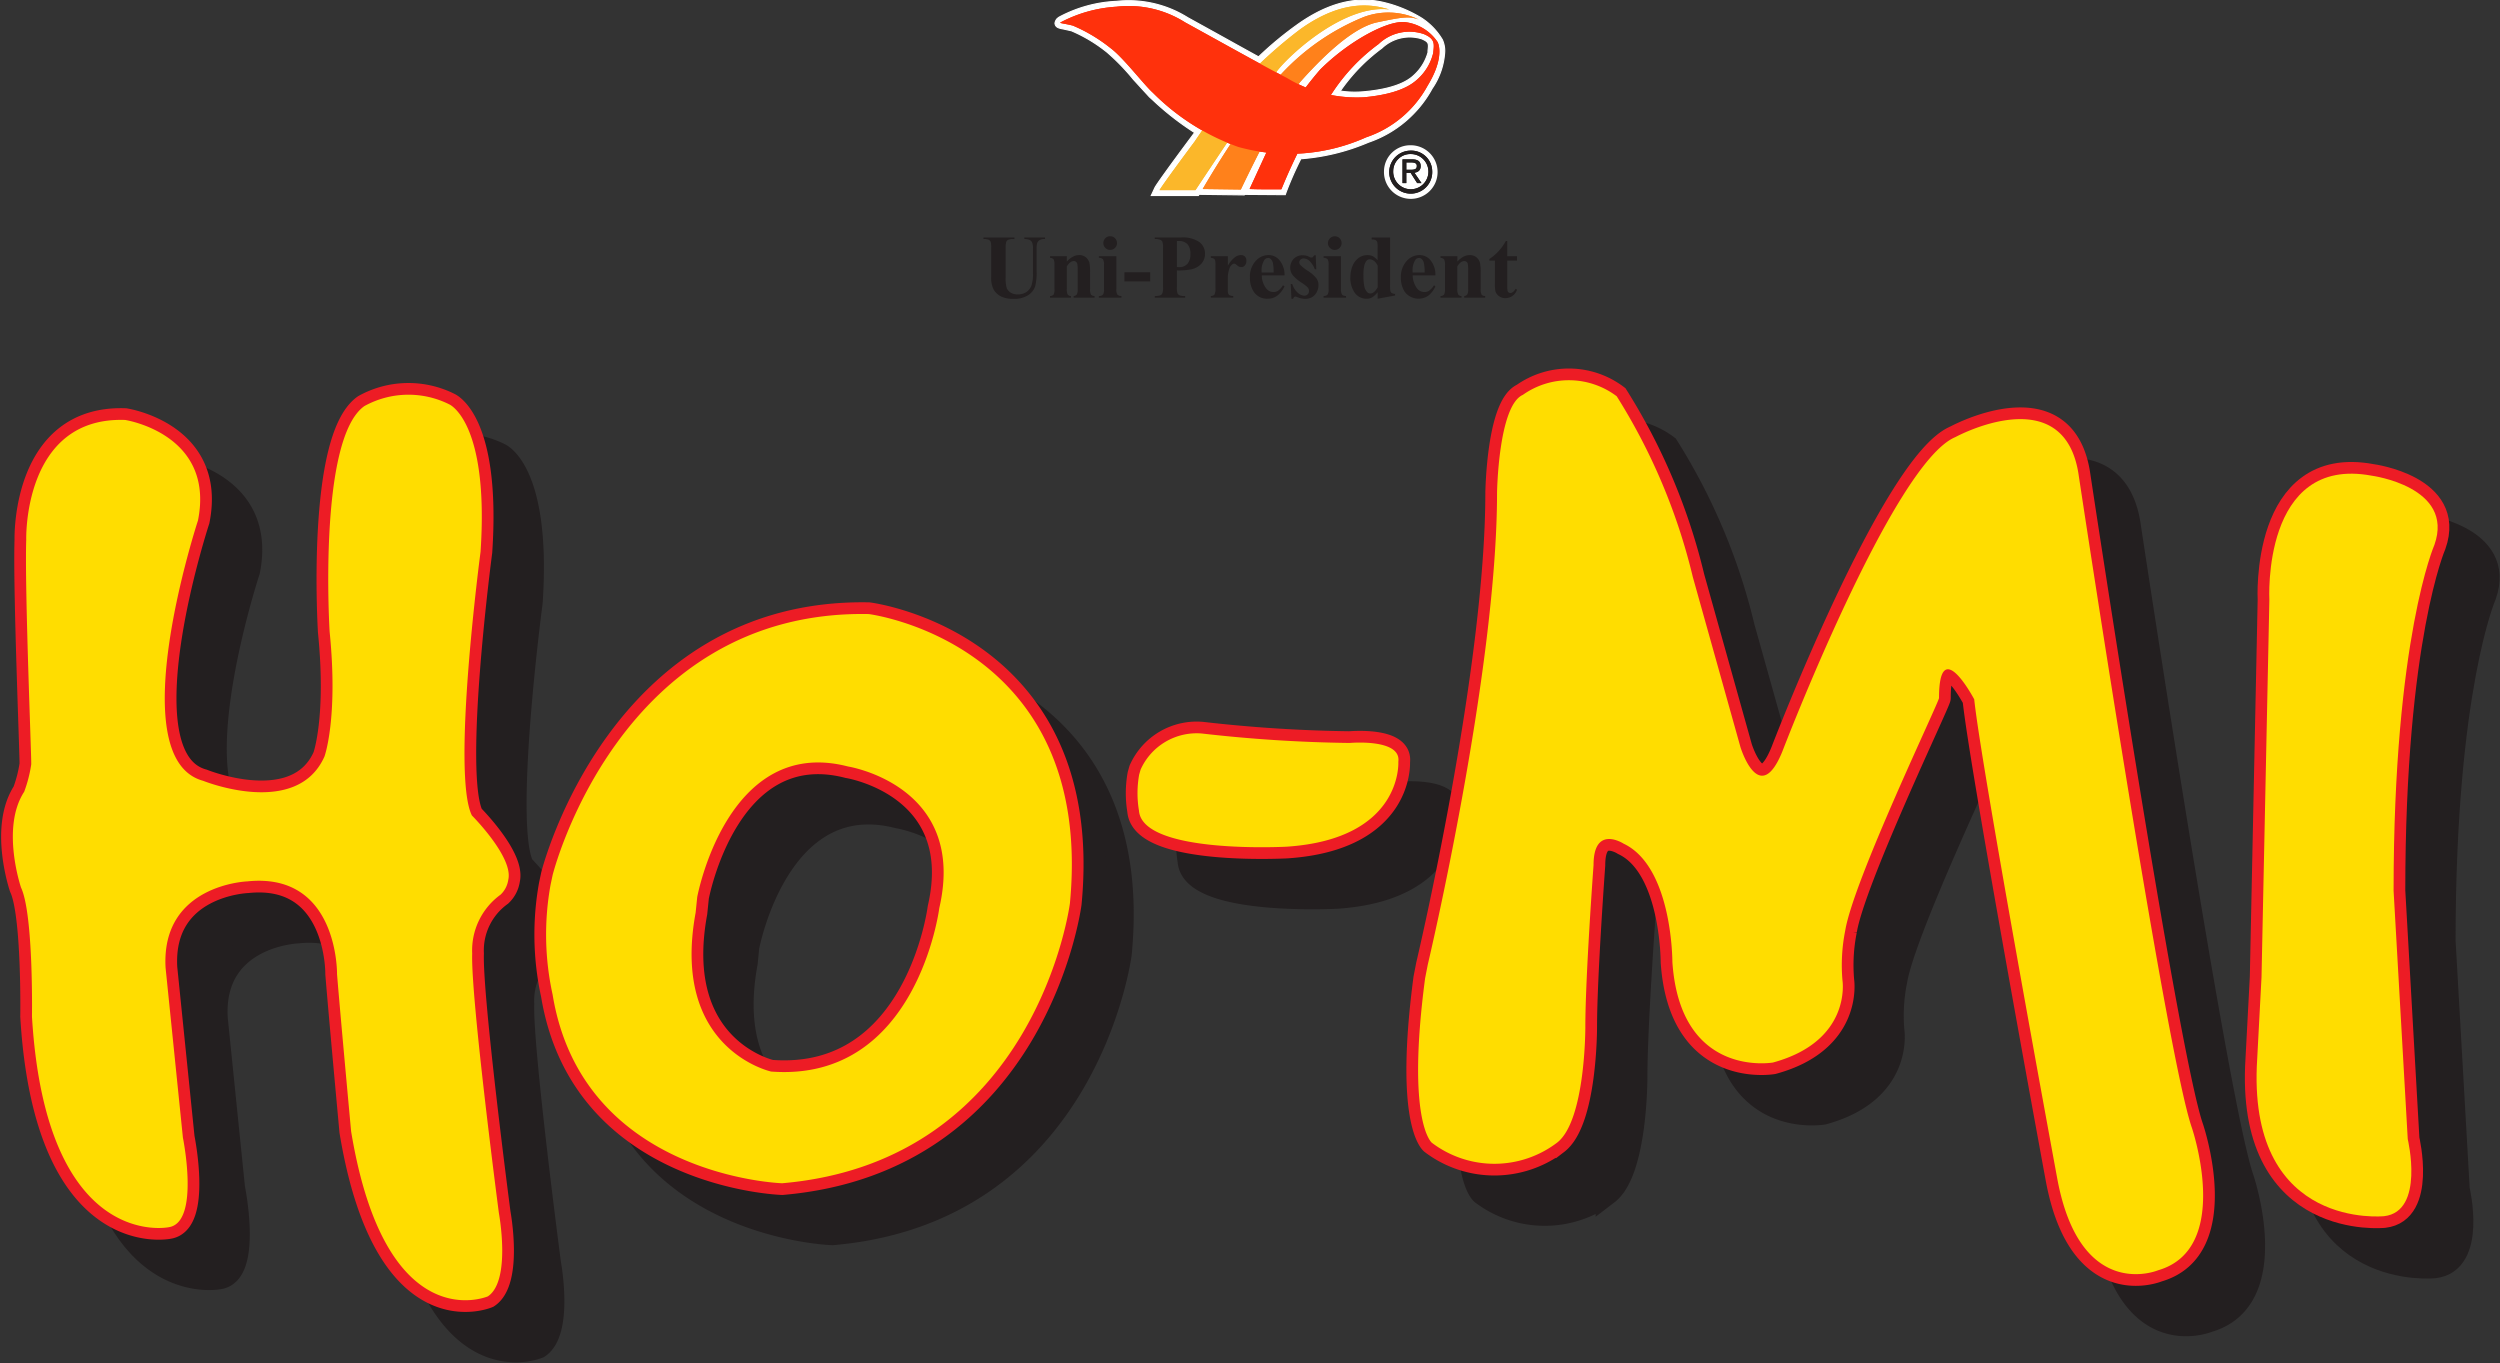 <svg xmlns="http://www.w3.org/2000/svg" width="146.226" height="79.724" viewBox="0 0 146.226 79.724">
  <rect x="0" y="0" width="146.226" height="79.724" fill="#333333" stroke="none"/>
  <g id="Group_356" data-name="Group 356" transform="translate(-1333.09 -412.447)">
    <g id="Group_352" data-name="Group 352" transform="translate(1333.85 434.68)">
      <g id="Group_349" data-name="Group 349" transform="translate(2.939 2.942)">
        <path id="Path_2257" data-name="Path 2257" d="M1335.606,440.146c.016-.36-.395-10.315-.292-13.151,0,0-.2-7.206,5.781-7,0,0,5.281.815,4.268,5.885,0,0-4.572,13.91.3,15.227,0,0,5.477,2.222,7.1-1.428,0,0,.815-2.226.3-7.3,0,0-.7-11.268,2.033-13.193a5.355,5.355,0,0,1,4.967-.1s2.338,1.012,1.832,8.626c0,0-1.724,12.992-.506,15.428,0,0,2.432,2.436,2.127,3.753a1.53,1.53,0,0,1-.454.879,3.994,3.994,0,0,0-1.66,3.448c-.094,2.573,1.566,15.175,1.566,15.175s.734,3.955-.643,4.868c0,0-5.979,2.578-8-9.651,0,0-.643-6.9-.828-9.2,0,0,.094-5.975-5.241-5.426,0,0-5.057.184-4.783,5.061l1.012,9.929s1.013,4.967-.828,5.241c0,0-7.172,1.471-8-12.323,0,0,.09-5.975-.643-7.54,0,0-1.2-3.491.18-5.606A7.907,7.907,0,0,0,1335.606,440.146Z" transform="translate(-1334.536 -417.666)" fill="#231f20" stroke="#231f20" stroke-miterlimit="3.864" stroke-width="1.369" fill-rule="evenodd"/>
        <path id="Path_2258" data-name="Path 2258" d="M1350.04,425.259a3.6,3.6,0,0,1,3.59-2.11,85.8,85.8,0,0,0,8.643.553s3.037-.279,2.852,1.1c0,0,.275,4.5-6.532,4.967,0,0-8.459.459-8.643-2.114a6.289,6.289,0,0,1,.013-2.11Z" transform="translate(-1284.088 -402.475)" fill="#231f20" stroke="#231f20" stroke-miterlimit="3.864" stroke-width="1.369" fill-rule="evenodd"/>
        <path id="Path_2259" data-name="Path 2259" d="M1354.261,452.519s4.049-17.114,4.049-27.609c0,0,.082-5.087,1.519-5.726a4.643,4.643,0,0,1,5.486.082,35.1,35.1,0,0,1,4.448,10.573l2.792,9.951s1.1,3.59,2.458.245c0,0,6.459-16.865,10.11-18.375,0,0,6.425-3.513,7.227,2.295,0,0,5.087,33.73,6.6,38.1,0,0,2.411,7.06-1.977,8.338,0,0-4.53,1.9-5.885-5.323,0,0-4.465-24.182-4.864-28.073,0,0-2.059-3.9-2.059-.081,0,.24-5.006,10.671-5.486,13.605a10.19,10.19,0,0,0-.163,2.934s.545,3.526-4.062,4.787c0,0-5.426.956-5.889-5.885,0,0,.018-5.567-2.852-6.923,0,0-1.755-1.132-1.755,1.261,0,0-.476,6.537-.476,9.475,0,0,.013,5.482-1.66,6.76a6.064,6.064,0,0,1-7.322,0s-1.51-1.2-.391-9.616Z" transform="translate(-1271.508 -418.321)" fill="#231f20" stroke="#231f20" stroke-miterlimit="3.864" stroke-width="1.369" fill-rule="evenodd"/>
        <path id="Path_2260" data-name="Path 2260" d="M1350.643,438.066s1.746-9.47,8.828-7.635c0,0,6.991,1.107,5.331,8.278,0,0-1.286,10.208-9.835,9.565,0,0-5.889-1.291-4.414-9.29Zm-8.458-1.287s3.86-15.544,18.478-15.265c0,0,13.245,1.656,11.77,16.917,0,0-1.926,15.085-16.827,16.372,0,0-11.675-.369-13.421-11.036a16.44,16.44,0,0,1-.129-6.421Z" transform="translate(-1310.619 -407.831)" fill="#231f20" stroke="#231f20" stroke-miterlimit="3.864" stroke-width="1.369" fill-rule="evenodd"/>
        <path id="Path_2261" data-name="Path 2261" d="M1365.419,449.046l.463-22.068s-.463-8.458,5.97-7.266c0,0,4.877.643,3.68,4.045,0,0-2.389,5.426-2.389,20.232l.828,14.532s1.012,4.229-1.381,4.508c0,0-7.815.824-7.446-8.737Z" transform="translate(-1233.898 -414.123)" fill="#231f20" stroke="#231f20" stroke-miterlimit="3.864" stroke-width="1.369" fill-rule="evenodd"/>
      </g>
      <g id="Group_350" data-name="Group 350">
        <path id="Path_2262" data-name="Path 2262" d="M1334.918,439.456c.021-.36-.39-10.311-.292-13.146,0,0-.206-7.206,5.782-7,0,0,5.275.806,4.263,5.88,0,0-4.564,13.905.3,15.226,0,0,5.482,2.222,7.1-1.424,0,0,.811-2.235.3-7.3,0,0-.7-11.263,2.033-13.193a5.333,5.333,0,0,1,4.967-.1s2.338,1,1.828,8.621c0,0-1.72,12.992-.506,15.424,0,0,2.436,2.44,2.128,3.757a1.488,1.488,0,0,1-.451.875,4.024,4.024,0,0,0-1.66,3.448c-.09,2.582,1.561,15.175,1.561,15.175s.734,3.955-.643,4.872c0,0-5.979,2.578-8-9.651,0,0-.639-6.9-.824-9.2,0,0,.09-5.975-5.246-5.421,0,0-5.057.18-4.782,5.053l1.013,9.934s1.012,4.967-.828,5.241c0,0-7.172,1.471-8-12.319,0,0,.095-5.979-.639-7.545,0,0-1.193-3.5.184-5.606A7.958,7.958,0,0,0,1334.918,439.456Z" transform="translate(-1333.851 -416.98)" fill="#ed1c25" stroke="#ed1c25" stroke-miterlimit="3.864" stroke-width="1.369" fill-rule="evenodd"/>
        <path id="Path_2263" data-name="Path 2263" d="M1349.359,424.576a3.594,3.594,0,0,1,3.585-2.114,84.6,84.6,0,0,0,8.643.553s3.033-.275,2.848,1.1c0,0,.279,4.508-6.524,4.967,0,0-8.462.463-8.647-2.114a6.135,6.135,0,0,1,.013-2.106Z" transform="translate(-1283.406 -401.792)" fill="#ed1c25" stroke="#ed1c25" stroke-miterlimit="3.864" stroke-width="1.369" fill-rule="evenodd"/>
        <path id="Path_2264" data-name="Path 2264" d="M1353.575,451.829s4.053-17.114,4.053-27.605c0,0,.073-5.091,1.509-5.726a4.651,4.651,0,0,1,5.49.081,35.211,35.211,0,0,1,4.452,10.573l2.788,9.955s1.1,3.586,2.454.236c0,0,6.459-16.857,10.114-18.375,0,0,6.43-3.509,7.223,2.295,0,0,5.091,33.739,6.61,38.1,0,0,2.406,7.069-1.977,8.338,0,0-4.534,1.9-5.889-5.323,0,0-4.465-24.178-4.864-28.073,0,0-2.059-3.9-2.059-.077,0,.24-5.01,10.672-5.486,13.605a10.272,10.272,0,0,0-.159,2.934s.541,3.526-4.066,4.782c0,0-5.425.961-5.885-5.885,0,0,.013-5.563-2.857-6.918,0,0-1.754-1.137-1.754,1.257,0,0-.48,6.541-.48,9.475,0,0,.017,5.486-1.66,6.764a6.056,6.056,0,0,1-7.318,0s-1.506-1.2-.394-9.621Z" transform="translate(-1270.825 -417.635)" fill="#ed1c25" stroke="#ed1c25" stroke-miterlimit="3.864" stroke-width="1.369" fill-rule="evenodd"/>
        <path id="Path_2265" data-name="Path 2265" d="M1349.958,437.383s1.746-9.47,8.823-7.635c0,0,6.991,1.106,5.336,8.278,0,0-1.287,10.208-9.836,9.565,0,0-5.889-1.287-4.417-9.29ZM1341.5,436.1s3.86-15.54,18.486-15.269c0,0,13.237,1.66,11.77,16.925,0,0-1.934,15.077-16.831,16.368,0,0-11.679-.369-13.425-11.032a16.361,16.361,0,0,1-.12-6.425Z" transform="translate(-1309.937 -407.148)" fill="#ed1c25" stroke="#ed1c25" stroke-miterlimit="3.864" stroke-width="1.369" fill-rule="evenodd"/>
        <path id="Path_2266" data-name="Path 2266" d="M1364.737,448.361l.459-22.068s-.459-8.463,5.98-7.266c0,0,4.872.644,3.675,4.045,0,0-2.389,5.43-2.389,20.232l.828,14.527s1.008,4.233-1.38,4.508c0,0-7.815.828-7.45-8.737Z" transform="translate(-1233.22 -413.438)" fill="#ed1c25" stroke="#ed1c25" stroke-miterlimit="3.864" stroke-width="1.369" fill-rule="evenodd"/>
      </g>
      <g id="Group_351" data-name="Group 351">
        <path id="Path_2267" data-name="Path 2267" d="M1334.918,439.456c.021-.36-.39-10.311-.292-13.146,0,0-.206-7.206,5.782-7,0,0,5.275.806,4.263,5.88,0,0-4.564,13.905.3,15.226,0,0,5.482,2.222,7.1-1.424,0,0,.811-2.235.3-7.3,0,0-.7-11.263,2.033-13.193a5.333,5.333,0,0,1,4.967-.1s2.338,1,1.828,8.621c0,0-1.72,12.992-.506,15.424,0,0,2.436,2.44,2.128,3.757a1.488,1.488,0,0,1-.451.875,4.024,4.024,0,0,0-1.66,3.448c-.09,2.582,1.561,15.175,1.561,15.175s.734,3.955-.643,4.872c0,0-5.979,2.578-8-9.651,0,0-.639-6.9-.824-9.2,0,0,.09-5.975-5.246-5.421,0,0-5.057.18-4.782,5.053l1.013,9.934s1.012,4.967-.828,5.241c0,0-7.172,1.471-8-12.319,0,0,.095-5.979-.639-7.545,0,0-1.193-3.5.184-5.606A7.958,7.958,0,0,0,1334.918,439.456Z" transform="translate(-1333.851 -416.98)" fill="#fd0" fill-rule="evenodd"/>
        <path id="Path_2268" data-name="Path 2268" d="M1349.359,424.576a3.594,3.594,0,0,1,3.585-2.114,84.6,84.6,0,0,0,8.643.553s3.033-.275,2.848,1.1c0,0,.279,4.508-6.524,4.967,0,0-8.462.463-8.647-2.114a6.135,6.135,0,0,1,.013-2.106Z" transform="translate(-1283.406 -401.792)" fill="#fd0" fill-rule="evenodd"/>
        <path id="Path_2269" data-name="Path 2269" d="M1353.575,451.829s4.053-17.114,4.053-27.605c0,0,.073-5.091,1.509-5.726a4.651,4.651,0,0,1,5.49.081,35.211,35.211,0,0,1,4.452,10.573l2.788,9.955s1.1,3.586,2.454.236c0,0,6.459-16.857,10.114-18.375,0,0,6.43-3.509,7.223,2.295,0,0,5.091,33.739,6.61,38.1,0,0,2.406,7.069-1.977,8.338,0,0-4.534,1.9-5.889-5.323,0,0-4.465-24.178-4.864-28.073,0,0-2.059-3.9-2.059-.077,0,.24-5.01,10.672-5.486,13.605a10.272,10.272,0,0,0-.159,2.934s.541,3.526-4.066,4.782c0,0-5.425.961-5.885-5.885,0,0,.013-5.563-2.857-6.918,0,0-1.754-1.137-1.754,1.257,0,0-.48,6.541-.48,9.475,0,0,.017,5.486-1.66,6.764a6.056,6.056,0,0,1-7.318,0s-1.506-1.2-.394-9.621Z" transform="translate(-1270.825 -417.635)" fill="#fd0" fill-rule="evenodd"/>
        <path id="Path_2270" data-name="Path 2270" d="M1349.958,437.383s1.746-9.47,8.823-7.635c0,0,6.991,1.106,5.336,8.278,0,0-1.287,10.208-9.836,9.565,0,0-5.889-1.287-4.417-9.29ZM1341.5,436.1s3.86-15.54,18.486-15.269c0,0,13.237,1.66,11.77,16.925,0,0-1.934,15.077-16.831,16.368,0,0-11.679-.369-13.425-11.032a16.361,16.361,0,0,1-.12-6.425Z" transform="translate(-1309.937 -407.148)" fill="#fd0" fill-rule="evenodd"/>
        <path id="Path_2271" data-name="Path 2271" d="M1364.737,448.361l.459-22.068s-.459-8.463,5.98-7.266c0,0,4.872.644,3.675,4.045,0,0-2.389,5.43-2.389,20.232l.828,14.527s1.008,4.233-1.38,4.508c0,0-7.815.828-7.45-8.737Z" transform="translate(-1233.22 -413.438)" fill="#fd0" fill-rule="evenodd"/>
      </g>
    </g>
    <g id="Group_355" data-name="Group 355" transform="translate(1390.612 412.453)">
      <g id="Group_353" data-name="Group 353" transform="translate(4.182)">
        <path id="Path_2272" data-name="Path 2272" d="M1352.546,415.95a1.568,1.568,0,1,0,1.57-1.518A1.536,1.536,0,0,0,1352.546,415.95Z" transform="translate(-1333.3 -405.942)" fill="#fff"/>
        <path id="Path_2273" data-name="Path 2273" d="M1355.131,415.706a1.258,1.258,0,1,1-1.252-1.2A1.222,1.222,0,0,1,1355.131,415.706Zm-2.282,0a1.03,1.03,0,1,0,1.029-1A1,1,0,0,0,1352.85,415.71Z" transform="translate(-1333.064 -405.702)" fill="#231f20"/>
        <path id="Path_2274" data-name="Path 2274" d="M1353.362,414.625c.287,0,.5.086.5.395,0,.257-.163.356-.368.386l.416.609h-.253l-.382-.6h-.253v.6h-.223v-1.39Zm-.339.609h.283c.27,0,.33-.086.33-.223,0-.1-.043-.206-.322-.206h-.292Z" transform="translate(-1332.469 -405.308)" fill="#231f20"/>
        <path id="Path_2275" data-name="Path 2275" d="M1370.719,414.77a3.838,3.838,0,0,0-1.223-1.27,7.628,7.628,0,0,0-1.861-.819c-.807-.223-2.7-.738-5.452,1.252a20.614,20.614,0,0,0-2.213,1.84c-.8-.437-1.72-.952-2.548-1.411l-1.6-.884a6.511,6.511,0,0,0-4.165-.952,7.845,7.845,0,0,0-3.324.909.74.74,0,0,0-.159.12.548.548,0,0,0-.111.249c.025.249.24.292.476.335l.484.107a8.819,8.819,0,0,1,2.1,1.265,12.726,12.726,0,0,1,1.531,1.583l.935,1.021.18.163a16.444,16.444,0,0,0,2.466,1.926c-.082.1-.154.21-.24.318-1.239,1.668-2.024,2.758-2.093,2.917l-.206.442h2.754l.043-.069,2.642.034.022-.03,2.372.017.073-.2a20.028,20.028,0,0,1,.841-1.9,12.372,12.372,0,0,0,3.941-.961,6.711,6.711,0,0,0,3.736-3.148,4.2,4.2,0,0,0,.738-2.162A1.588,1.588,0,0,0,1370.719,414.77Zm-10.642,1.767c.155.086.309.167.447.24-.626.845-1.625,2.312-2.531,3.654-.292-.129-.575-.266-.845-.412A31.452,31.452,0,0,1,1360.077,416.537Zm1.939.317-.236-.12a14.573,14.573,0,0,1,3.727-2.685,15.969,15.969,0,0,0-3.273,2.912h0C1362.163,416.928,1362.081,416.885,1362.017,416.855Zm-.691.352.142.069.261.129.12.064a33.6,33.6,0,0,0-1.995,3.509c-.335-.06-.664-.137-.986-.227l-.061-.026A34.548,34.548,0,0,1,1361.326,417.206Zm2.467-.472a9.65,9.65,0,0,1,4.4-2.664,3.884,3.884,0,0,0-1.389.7,11.526,11.526,0,0,0-2.736,2.878,6.716,6.716,0,0,1-.858-.262C1363.4,417.155,1363.595,416.932,1363.792,416.735Zm-1.24-2.295a7.21,7.21,0,0,1,2.278-1.149,13.167,13.167,0,0,0-3.882,2.942l-.038.047c-.116-.064-.236-.129-.361-.193A20.859,20.859,0,0,1,1362.552,414.44Zm-8.373,3.376-.184-.167-.879-.961a12.492,12.492,0,0,0-1.63-1.677,10.619,10.619,0,0,0-2.179-1.317,6.857,6.857,0,0,1,2.355-.545,5.912,5.912,0,0,1,3.855.875l1.6.884c.794.446,1.643.909,2.389,1.317a32.617,32.617,0,0,0-2.908,3.487A15.957,15.957,0,0,1,1354.18,417.815Zm.583,5.439c.271-.386.785-1.085,1.729-2.359.094-.124.184-.249.279-.373.275.154.571.3.871.437-.712,1.055-1.308,1.96-1.535,2.295Zm2.484-.056c.27-.437.7-1.145,1.2-1.93.081.026.163.056.24.073a6.882,6.882,0,0,0,.866.206c-.377.755-.681,1.381-.819,1.673Zm3.847,0c-.236,0-.729,0-1.166-.009.218-.48.553-1.205.686-1.5a10.67,10.67,0,0,0,1.115.073C1361.468,422.311,1361.253,422.8,1361.094,423.2Zm.948-2.072a10.022,10.022,0,0,1-1.136-.034,24.751,24.751,0,0,1,1.913-3.187c.27.107.562.2.875.292A32.477,32.477,0,0,0,1362.042,421.131Zm7.541-3.83a6.132,6.132,0,0,1-3.448,2.9,12.1,12.1,0,0,1-3.375.9,30.4,30.4,0,0,1,1.574-2.728,6.736,6.736,0,0,0,1.818.086,5.188,5.188,0,0,0,3.371-1.18c.056-.052.12-.133.185-.206C1369.664,417.146,1369.634,417.219,1369.583,417.3Zm.3-1.887,0,.107a2.84,2.84,0,0,1-.785,1.3c-.24.223-.862.815-3,1a5.811,5.811,0,0,1-1.352-.043,10.6,10.6,0,0,1,2.436-2.513,2.364,2.364,0,0,1,2.342-.54C1369.939,414.907,1369.93,414.985,1369.883,415.414Z" transform="translate(-1348.06 -412.453)" fill="#fff" stroke="#fff" stroke-width="0.066"/>
        <path id="Path_2276" data-name="Path 2276" d="M1350.074,422.932l2.23.03s2.436-5.138,3.534-6.361,2.934-3.1,4.435-3.418,1.913-.369,2.448-.159a4.076,4.076,0,0,0-3.242-.146,13.538,13.538,0,0,0-4.821,3.341A57.206,57.206,0,0,0,1350.074,422.932Z" transform="translate(-1341.432 -411.882)" fill="#ff811b"/>
        <path id="Path_2277" data-name="Path 2277" d="M1351.587,423.326s4.027-6.1,4.907-7.133,3.89-3.727,6.429-3.436c-.712-.193-2.539-.772-5.245,1.188a26.885,26.885,0,0,0-6.125,6.52c-1.96,2.633-2.068,2.861-2.068,2.861Z" transform="translate(-1343.368 -412.211)" fill="#fbb72a"/>
        <path id="Path_2278" data-name="Path 2278" d="M1348.156,413.464a8.053,8.053,0,0,1,3.264-.914,6.171,6.171,0,0,1,4.01.914c1.724.948,5.057,2.809,5.941,3.243a7.887,7.887,0,0,0,4.516,1.141c2.132-.193,2.861-.789,3.182-1.094a3,3,0,0,0,.876-1.493c.051-.515.137-.819-.541-1.107a2.608,2.608,0,0,0-2.65.579,11.018,11.018,0,0,0-2.745,2.908,32.217,32.217,0,0,0-2.943,5.589c-1.407.013-1.861-.017-1.861-.017l1-2.17a21.248,21.248,0,0,1,3.131-4.817c1.625-1.621,3.856-2.848,4.92-2.779a2.676,2.676,0,0,1,1.947,1.171c.125.245.309,1.094-.588,2.556a6.408,6.408,0,0,1-3.59,3.015,11.043,11.043,0,0,1-7.476.566,13.4,13.4,0,0,1-4.992-3.165c-.554-.5-1.729-2.059-2.488-2.621a9.306,9.306,0,0,0-2.2-1.313C1348.375,413.529,1348.036,413.516,1348.156,413.464Z" transform="translate(-1347.821 -412.164)" fill="#ff310c"/>
        <path id="Path_2279" data-name="Path 2279" d="M1355.131,415.706a1.258,1.258,0,1,1-1.252-1.2A1.222,1.222,0,0,1,1355.131,415.706Zm-2.282,0a1.03,1.03,0,1,0,1.029-1A1,1,0,0,0,1352.85,415.71Zm1.107-.691c.287,0,.5.086.5.395,0,.257-.163.356-.368.386l.416.609h-.253l-.382-.6h-.253v.6h-.223v-1.39Zm-.339.609h.283c.27,0,.33-.086.33-.223,0-.1-.043-.206-.322-.206h-.291Z" transform="translate(-1333.064 -405.702)" fill="#231f20"/>
        <path id="Path_2280" data-name="Path 2280" d="M1350.074,422.932l2.23.03s2.436-5.138,3.534-6.361,2.934-3.1,4.435-3.418,1.913-.369,2.448-.159a4.076,4.076,0,0,0-3.242-.146,13.538,13.538,0,0,0-4.821,3.341A57.206,57.206,0,0,0,1350.074,422.932Z" transform="translate(-1341.432 -411.882)" fill="#ff811b"/>
        <path id="Path_2281" data-name="Path 2281" d="M1351.587,423.326s4.027-6.1,4.907-7.133,3.89-3.727,6.429-3.436c-.712-.193-2.539-.772-5.245,1.188a26.885,26.885,0,0,0-6.125,6.52c-1.96,2.633-2.068,2.861-2.068,2.861Z" transform="translate(-1343.368 -412.211)" fill="#fbb72a"/>
        <path id="Path_2282" data-name="Path 2282" d="M1348.156,413.464a8.053,8.053,0,0,1,3.264-.914,6.171,6.171,0,0,1,4.01.914c1.724.948,5.057,2.809,5.941,3.243a7.887,7.887,0,0,0,4.516,1.141c2.132-.193,2.861-.789,3.182-1.094a3,3,0,0,0,.876-1.493c.051-.515.137-.819-.541-1.107a2.608,2.608,0,0,0-2.65.579,11.018,11.018,0,0,0-2.745,2.908,32.217,32.217,0,0,0-2.943,5.589c-1.407.013-1.861-.017-1.861-.017l1-2.17a21.248,21.248,0,0,1,3.131-4.817c1.625-1.621,3.856-2.848,4.92-2.779a2.676,2.676,0,0,1,1.947,1.171c.125.245.309,1.094-.588,2.556a6.408,6.408,0,0,1-3.59,3.015,11.043,11.043,0,0,1-7.476.566,13.4,13.4,0,0,1-4.992-3.165c-.554-.5-1.729-2.059-2.488-2.621a9.306,9.306,0,0,0-2.2-1.313C1348.375,413.529,1348.036,413.516,1348.156,413.464Z" transform="translate(-1347.821 -412.164)" fill="#ff310c"/>
      </g>
      <g id="Group_354" data-name="Group 354" transform="translate(0 13.812)">
        <path id="Path_2283" data-name="Path 2283" d="M1347.084,415.691h1.814v.09h-.094a.538.538,0,0,0-.278.047.2.2,0,0,0-.108.116,1.264,1.264,0,0,0-.035.377v1.716a1.918,1.918,0,0,0,.069.626.6.6,0,0,0,.236.253.76.76,0,0,0,.411.1.893.893,0,0,0,.481-.129.81.81,0,0,0,.3-.356,2.075,2.075,0,0,0,.1-.781v-1.433a.81.81,0,0,0-.051-.339.284.284,0,0,0-.125-.137.677.677,0,0,0-.327-.064v-.09h1.21v.09h-.073a.408.408,0,0,0-.24.064.315.315,0,0,0-.146.176.956.956,0,0,0-.034.3v1.33a3.353,3.353,0,0,1-.082.892,1,1,0,0,1-.395.51,1.457,1.457,0,0,1-.862.227,1.648,1.648,0,0,1-.7-.12,1.022,1.022,0,0,1-.476-.429,1.438,1.438,0,0,1-.142-.695v-1.716a1.31,1.31,0,0,0-.03-.377.255.255,0,0,0-.12-.12.7.7,0,0,0-.3-.043Z" transform="translate(-1347.084 -415.614)" fill="#231f20" fill-rule="evenodd"/>
        <path id="Path_2284" data-name="Path 2284" d="M1348.975,415.995v.313a1.293,1.293,0,0,1,.361-.287.752.752,0,0,1,.365-.09.574.574,0,0,1,.386.129.635.635,0,0,1,.21.322,2.76,2.76,0,0,1,.038.57v.939a.717.717,0,0,0,.052.352.292.292,0,0,0,.21.082v.094h-1.223v-.094a.232.232,0,0,0,.193-.111.69.69,0,0,0,.043-.322v-1.072a2.076,2.076,0,0,0-.021-.377.245.245,0,0,0-.078-.12.189.189,0,0,0-.124-.043c-.146,0-.283.1-.412.313v1.3a.759.759,0,0,0,.048.343.249.249,0,0,0,.192.09v.094h-1.222v-.094a.282.282,0,0,0,.215-.094.732.732,0,0,0,.043-.339v-1.373a.775.775,0,0,0-.047-.343.312.312,0,0,0-.211-.086v-.094Z" transform="translate(-1344.098 -414.828)" fill="#231f20" fill-rule="evenodd"/>
        <path id="Path_2285" data-name="Path 2285" d="M1349.315,415.673a.388.388,0,0,1,.287.116.377.377,0,0,1,.116.283.371.371,0,0,1-.116.283.4.4,0,0,1-.287.116.383.383,0,0,1-.279-.116.4.4,0,0,1-.116-.283.41.41,0,0,1,.116-.283A.383.383,0,0,1,1349.315,415.673Zm.368,1.167v1.922a.541.541,0,0,0,.06.326.319.319,0,0,0,.236.082v.094h-1.321v-.094a.3.3,0,0,0,.244-.09.541.541,0,0,0,.056-.317v-1.415a.575.575,0,0,0-.065-.335.338.338,0,0,0-.236-.077v-.094Z" transform="translate(-1341.907 -415.673)" fill="#231f20" fill-rule="evenodd"/>
        <rect id="Rectangle_173" data-name="Rectangle 173" width="1.508" height="0.536" transform="translate(8.247 2.106)" fill="#231f20"/>
        <path id="Path_2286" data-name="Path 2286" d="M1350.715,417.613v.974a1.167,1.167,0,0,0,.034.365.282.282,0,0,0,.125.12.929.929,0,0,0,.326.039v.094h-1.78v-.094a1.042,1.042,0,0,0,.326-.039.258.258,0,0,0,.121-.124.977.977,0,0,0,.038-.36V416.3a1.025,1.025,0,0,0-.038-.36.215.215,0,0,0-.121-.116.794.794,0,0,0-.326-.047v-.09h1.527a1.713,1.713,0,0,1,1.086.27.836.836,0,0,1,.326.673.867.867,0,0,1-.206.583,1.113,1.113,0,0,1-.588.335A3.941,3.941,0,0,1,1350.715,417.613Zm0-1.72v1.518a.792.792,0,0,0,.128.009.62.62,0,0,0,.485-.189.819.819,0,0,0,.176-.583.8.8,0,0,0-.176-.575.667.667,0,0,0-.51-.18Z" transform="translate(-1339.4 -415.614)" fill="#231f20" fill-rule="evenodd"/>
        <path id="Path_2287" data-name="Path 2287" d="M1351.177,415.995l0,.553a1.7,1.7,0,0,1,.421-.5.627.627,0,0,1,.343-.12.316.316,0,0,1,.232.086.338.338,0,0,1,.086.253.371.371,0,0,1-.086.266.25.25,0,0,1-.2.1.339.339,0,0,1-.236-.09l-.116-.094-.059-.017a.2.2,0,0,0-.142.056.468.468,0,0,0-.159.249,1.631,1.631,0,0,0-.086.553v.7a.541.541,0,0,0,.022.193.2.2,0,0,0,.09.1.526.526,0,0,0,.206.039v.094h-1.312v-.094a.284.284,0,0,0,.214-.082.8.8,0,0,0,.056-.394v-1.338a.9.9,0,0,0-.022-.27.192.192,0,0,0-.073-.1.441.441,0,0,0-.176-.047v-.094Z" transform="translate(-1336.881 -414.828)" fill="#231f20" fill-rule="evenodd"/>
        <path id="Path_2288" data-name="Path 2288" d="M1352.742,417.118h-1.329a1.234,1.234,0,0,0,.257.763.536.536,0,0,0,.429.21.447.447,0,0,0,.278-.086,1.051,1.051,0,0,0,.274-.309l.09.06a1.448,1.448,0,0,1-.437.558.9.9,0,0,1-.549.167.922.922,0,0,1-.814-.407,1.458,1.458,0,0,1-.223-.832,1.358,1.358,0,0,1,.326-.956,1,1,0,0,1,.768-.356.816.816,0,0,1,.635.3A1.344,1.344,0,0,1,1352.742,417.118Zm-.639-.167a2.443,2.443,0,0,0-.043-.57.478.478,0,0,0-.141-.236.221.221,0,0,0-.146-.047.249.249,0,0,0-.219.133,1.11,1.11,0,0,0-.154.63v.09Z" transform="translate(-1335.131 -414.828)" fill="#231f20" fill-rule="evenodd"/>
        <path id="Path_2289" data-name="Path 2289" d="M1352.76,415.935l.034.823h-.086a1.345,1.345,0,0,0-.326-.5.529.529,0,0,0-.334-.133.25.25,0,0,0-.176.073.22.22,0,0,0-.073.159.232.232,0,0,0,.048.137,2.616,2.616,0,0,0,.463.365,1.947,1.947,0,0,1,.493.433.67.67,0,0,1,.12.4.857.857,0,0,1-.1.4.769.769,0,0,1-.279.3.838.838,0,0,1-.407.1,1.284,1.284,0,0,1-.463-.107.407.407,0,0,0-.1-.03c-.056,0-.1.047-.142.133h-.09l-.043-.866h.09a1.138,1.138,0,0,0,.317.506.612.612,0,0,0,.382.176.27.27,0,0,0,.206-.081.246.246,0,0,0,.073-.184.319.319,0,0,0-.073-.215,2.252,2.252,0,0,0-.343-.27,2.327,2.327,0,0,1-.51-.42.706.706,0,0,1-.172-.463.765.765,0,0,1,.189-.506.7.7,0,0,1,.557-.223.832.832,0,0,1,.377.094.216.216,0,0,0,.116.039.13.13,0,0,0,.073-.017.9.9,0,0,0,.09-.111Z" transform="translate(-1333.326 -414.828)" fill="#231f20" fill-rule="evenodd"/>
        <path id="Path_2290" data-name="Path 2290" d="M1352.378,415.673a.4.4,0,0,1,.4.4.4.4,0,0,1-.4.4.381.381,0,0,1-.278-.116.373.373,0,0,1-.12-.283.4.4,0,0,1,.4-.4Zm.364,1.167v1.922a.535.535,0,0,0,.064.326c.035.051.116.073.232.082v.094h-1.317v-.094a.3.3,0,0,0,.24-.09.542.542,0,0,0,.056-.317v-1.415a.617.617,0,0,0-.06-.335.337.337,0,0,0-.235-.077v-.094Z" transform="translate(-1331.829 -415.673)" fill="#231f20" fill-rule="evenodd"/>
        <path id="Path_2291" data-name="Path 2291" d="M1354.409,415.691v2.784a1.984,1.984,0,0,0,.017.335.225.225,0,0,0,.077.124.467.467,0,0,0,.2.052v.094l-1.021.189v-.377a1.32,1.32,0,0,1-.326.3.627.627,0,0,1-.322.077.834.834,0,0,1-.729-.407,1.485,1.485,0,0,1-.219-.828,1.831,1.831,0,0,1,.133-.7,1.094,1.094,0,0,1,.368-.463.857.857,0,0,1,.5-.154.711.711,0,0,1,.309.064,1.085,1.085,0,0,1,.283.236v-.738a1.424,1.424,0,0,0-.022-.33.232.232,0,0,0-.094-.107.475.475,0,0,0-.232-.039v-.112Zm-.725,1.643c-.124-.24-.279-.369-.463-.369a.245.245,0,0,0-.159.051.689.689,0,0,0-.154.283,2.456,2.456,0,0,0-.056.618,2.812,2.812,0,0,0,.06.673.68.68,0,0,0,.184.318.24.24,0,0,0,.163.051q.226,0,.425-.36Z" transform="translate(-1330.625 -415.614)" fill="#231f20" fill-rule="evenodd"/>
        <path id="Path_2292" data-name="Path 2292" d="M1354.8,417.118h-1.329a1.318,1.318,0,0,0,.257.763.55.55,0,0,0,.434.21.479.479,0,0,0,.283-.086,1.2,1.2,0,0,0,.275-.309l.081.06a1.405,1.405,0,0,1-.429.558,1.011,1.011,0,0,1-1.368-.24,1.492,1.492,0,0,1-.223-.832,1.356,1.356,0,0,1,.331-.956.99.99,0,0,1,.763-.356.824.824,0,0,1,.639.3A1.345,1.345,0,0,1,1354.8,417.118Zm-.63-.167a2.4,2.4,0,0,0-.047-.57.445.445,0,0,0-.142-.236.217.217,0,0,0-.142-.047.249.249,0,0,0-.223.133,1.108,1.108,0,0,0-.15.63v.09Z" transform="translate(-1328.365 -414.828)" fill="#231f20" fill-rule="evenodd"/>
        <path id="Path_2293" data-name="Path 2293" d="M1354.3,415.995v.313a1.37,1.37,0,0,1,.36-.287.755.755,0,0,1,.364-.09.6.6,0,0,1,.391.129.617.617,0,0,1,.206.322,2.66,2.66,0,0,1,.043.57v.939a.723.723,0,0,0,.052.352.284.284,0,0,0,.21.082v.094H1354.7v-.094a.231.231,0,0,0,.189-.111.692.692,0,0,0,.042-.322v-1.072a1.98,1.98,0,0,0-.022-.377.214.214,0,0,0-.077-.12.188.188,0,0,0-.12-.043c-.15,0-.287.1-.416.313v1.3a.673.673,0,0,0,.056.343.228.228,0,0,0,.189.09v.094h-1.227v-.094a.281.281,0,0,0,.214-.094.708.708,0,0,0,.047-.339v-1.373a.687.687,0,0,0-.052-.343.309.309,0,0,0-.21-.086v-.094Z" transform="translate(-1326.58 -414.828)" fill="#231f20" fill-rule="evenodd"/>
        <path id="Path_2294" data-name="Path 2294" d="M1355.03,415.738v.888h.57v.257h-.57v1.5a1.557,1.557,0,0,0,.017.266.2.2,0,0,0,.069.1.174.174,0,0,0,.09.03c.112,0,.215-.081.318-.249l.076.056a.708.708,0,0,1-.681.493.6.6,0,0,1-.386-.129.536.536,0,0,1-.2-.287,2.5,2.5,0,0,1-.026-.472v-1.308h-.322v-.094a2.937,2.937,0,0,0,.961-1.051Z" transform="translate(-1324.392 -415.459)" fill="#231f20" fill-rule="evenodd"/>
      </g>
    </g>
  </g>
</svg>
